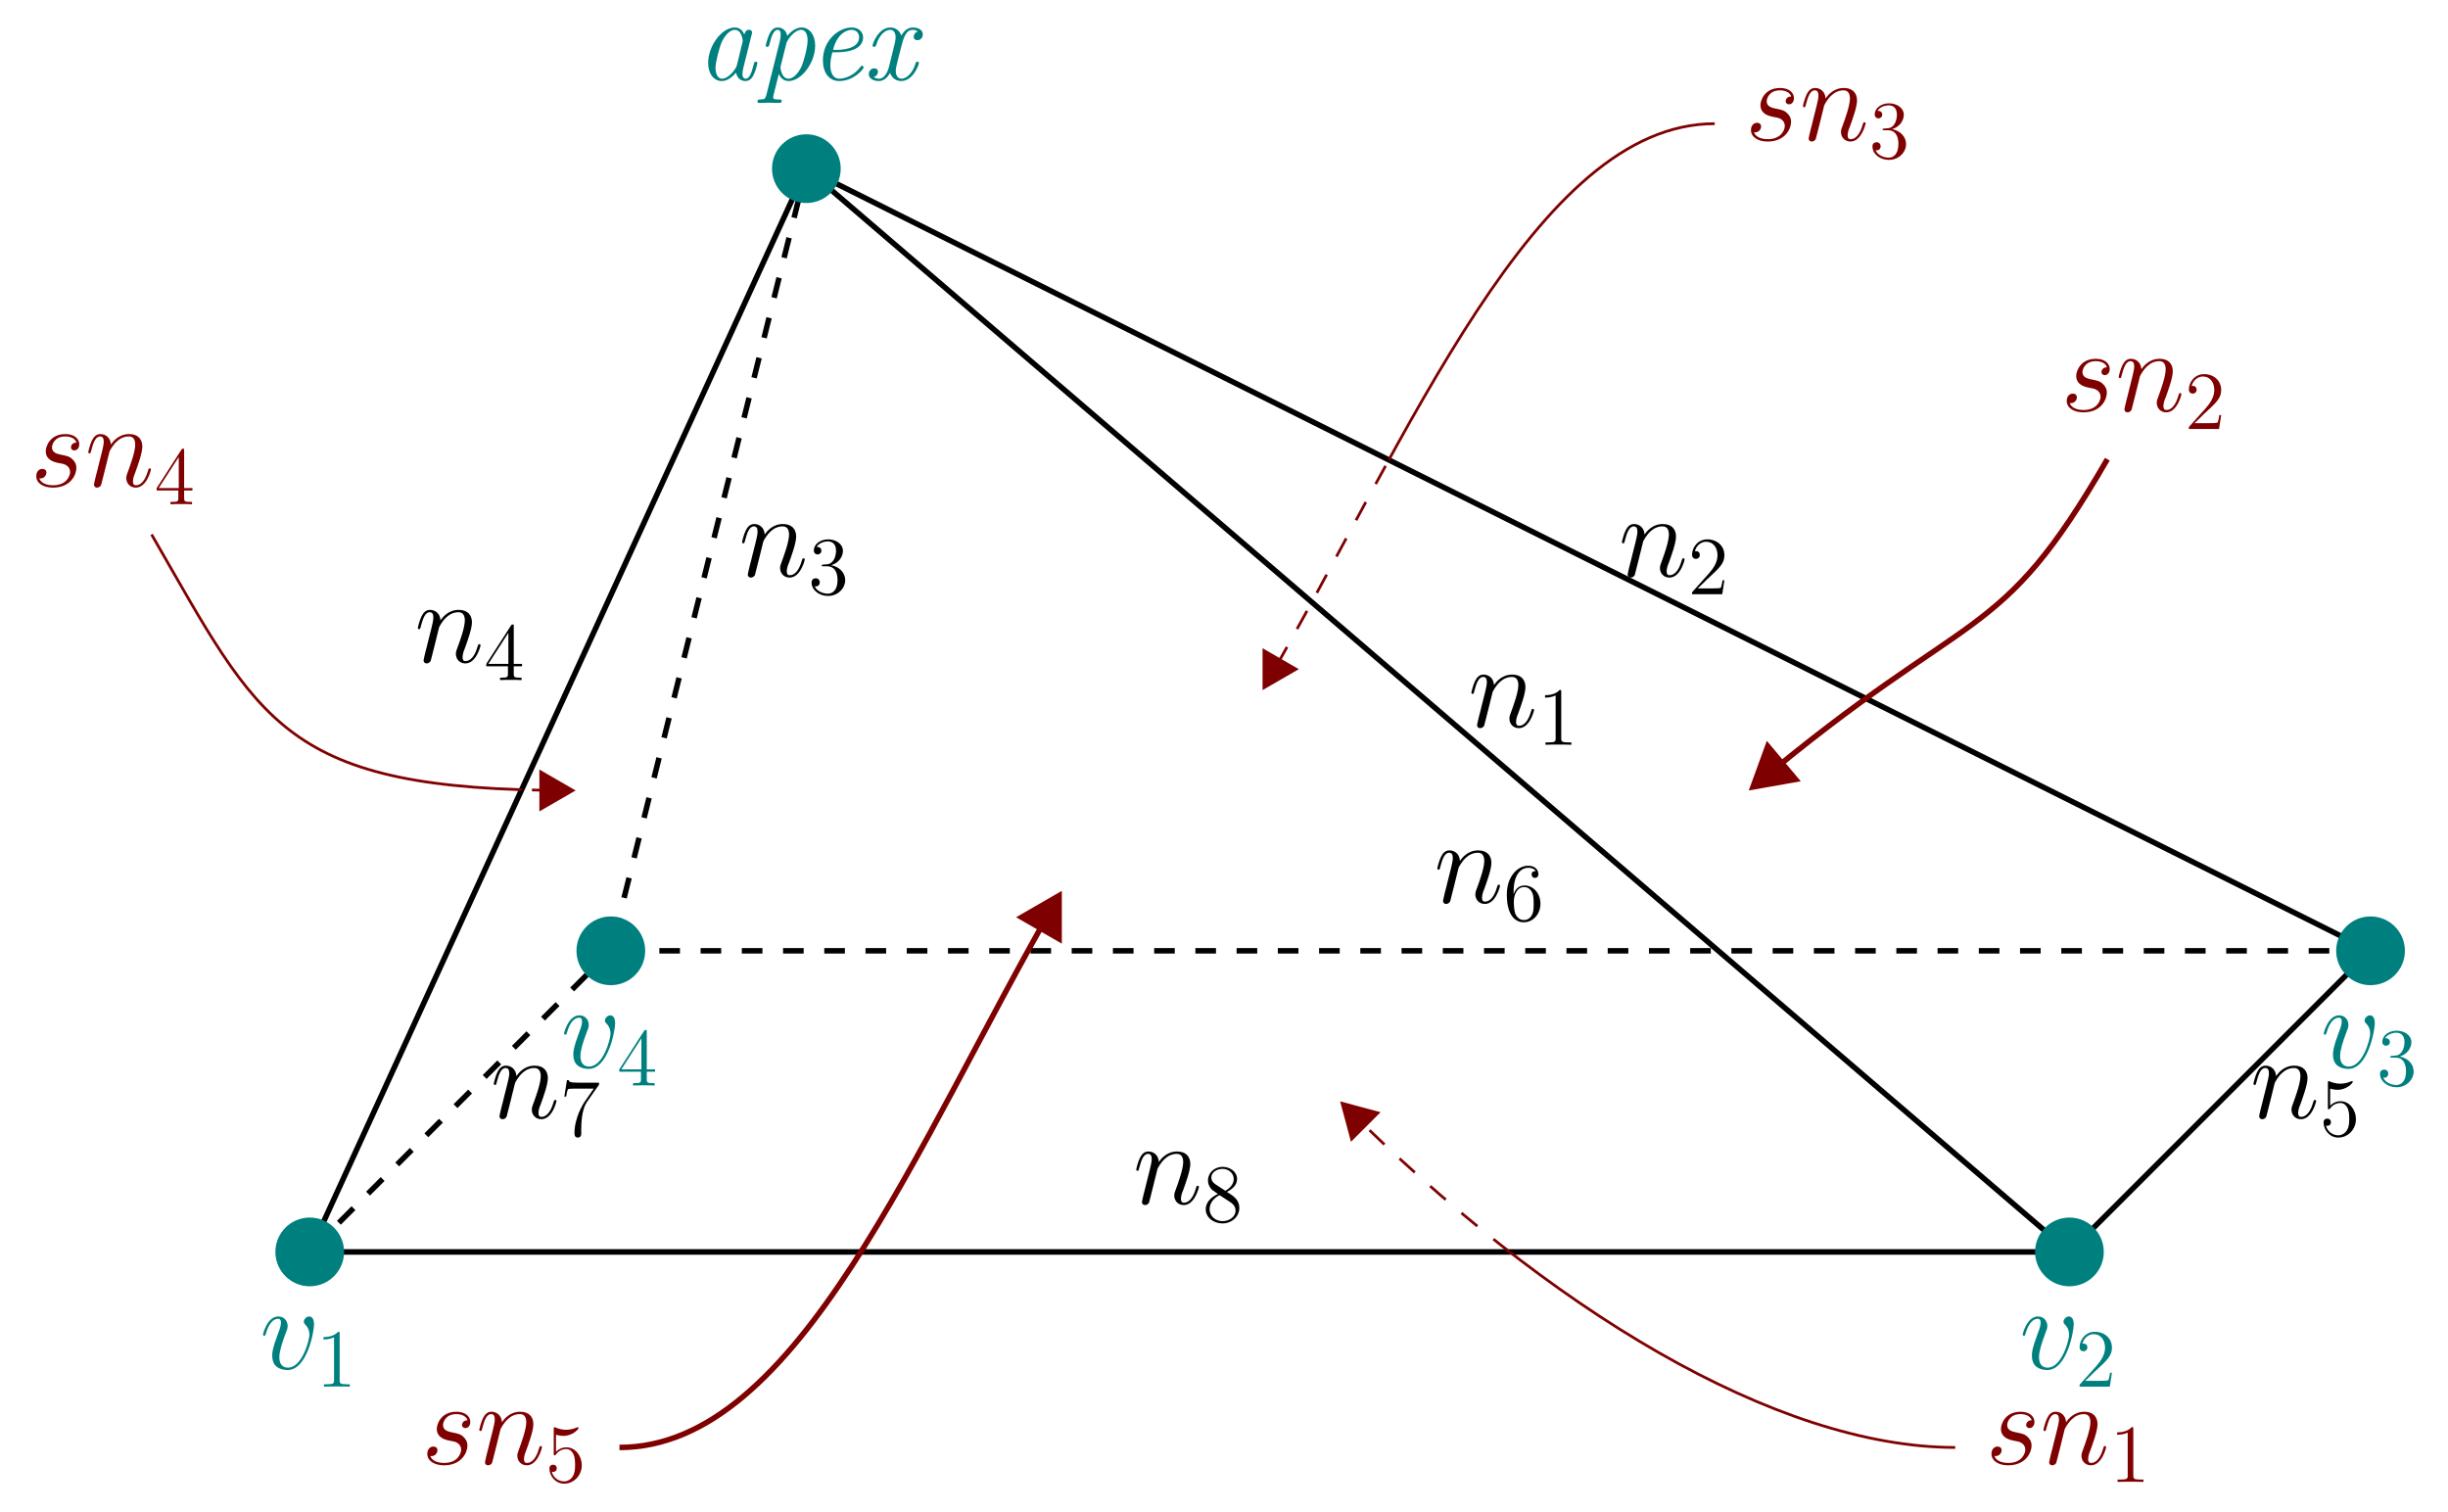 <?xml version="1.0" encoding="UTF-8"?>
<svg xmlns="http://www.w3.org/2000/svg" xmlns:xlink="http://www.w3.org/1999/xlink" width="354.912pt" height="219.218pt" viewBox="0 0 354.912 219.218" version="1.1">
<defs>
<g>
<symbol overflow="visible" id="glyph0-0">
<path style="stroke:none;" d=""/>
</symbol>
<symbol overflow="visible" id="glyph0-1">
<path style="stroke:none;" d="M 3.547 -5.047 C 3.578 -5.141 4.016 -6.016 4.656 -6.562 C 5.094 -6.969 5.688 -7.25 6.359 -7.25 C 7.047 -7.25 7.281 -6.734 7.281 -6.047 C 7.281 -5.062 6.578 -3.094 6.234 -2.172 C 6.078 -1.75 5.984 -1.531 5.984 -1.219 C 5.984 -0.453 6.531 0.172 7.359 0.172 C 8.953 0.172 9.562 -2.359 9.562 -2.469 C 9.562 -2.547 9.484 -2.625 9.391 -2.625 C 9.234 -2.625 9.219 -2.562 9.125 -2.266 C 8.734 -0.859 8.078 -0.172 7.406 -0.172 C 7.234 -0.172 6.953 -0.188 6.953 -0.734 C 6.953 -1.172 7.141 -1.688 7.25 -1.922 C 7.594 -2.875 8.312 -4.797 8.312 -5.781 C 8.312 -6.812 7.719 -7.594 6.406 -7.594 C 4.875 -7.594 4.062 -6.516 3.75 -6.078 C 3.703 -7.062 3 -7.594 2.234 -7.594 C 1.688 -7.594 1.312 -7.266 1.016 -6.688 C 0.703 -6.062 0.469 -5.031 0.469 -4.953 C 0.469 -4.891 0.531 -4.797 0.656 -4.797 C 0.797 -4.797 0.812 -4.828 0.906 -5.219 C 1.188 -6.266 1.5 -7.25 2.188 -7.25 C 2.578 -7.25 2.719 -6.969 2.719 -6.453 C 2.719 -6.078 2.547 -5.406 2.422 -4.875 L 1.953 -3.016 C 1.875 -2.688 1.688 -1.906 1.594 -1.594 C 1.484 -1.156 1.297 -0.344 1.297 -0.266 C 1.297 -0.016 1.484 0.172 1.734 0.172 C 1.953 0.172 2.188 0.062 2.328 -0.188 C 2.359 -0.281 2.516 -0.875 2.594 -1.219 L 2.984 -2.766 Z M 3.547 -5.047 "/>
</symbol>
<symbol overflow="visible" id="glyph0-2">
<path style="stroke:none;" d="M 7.875 -6.438 C 7.875 -7.531 7.312 -7.594 7.188 -7.594 C 6.766 -7.594 6.391 -7.188 6.391 -6.828 C 6.391 -6.625 6.516 -6.516 6.578 -6.438 C 6.75 -6.281 7.203 -5.812 7.203 -4.922 C 7.203 -4.203 6.172 -0.172 4.094 -0.172 C 3.047 -0.172 2.844 -1.047 2.844 -1.688 C 2.844 -2.547 3.234 -3.75 3.703 -5 C 3.984 -5.703 4.047 -5.875 4.047 -6.219 C 4.047 -6.938 3.531 -7.594 2.688 -7.594 C 1.109 -7.594 0.469 -5.094 0.469 -4.953 C 0.469 -4.891 0.531 -4.797 0.656 -4.797 C 0.812 -4.797 0.828 -4.875 0.891 -5.109 C 1.312 -6.594 1.984 -7.25 2.641 -7.25 C 2.797 -7.25 3.078 -7.25 3.078 -6.688 C 3.078 -6.234 2.891 -5.734 2.641 -5.078 C 1.812 -2.875 1.812 -2.344 1.812 -1.922 C 1.812 -1.547 1.859 -0.844 2.391 -0.359 C 3.016 0.172 3.875 0.172 4.031 0.172 C 6.891 0.172 7.875 -5.453 7.875 -6.438 Z M 7.875 -6.438 "/>
</symbol>
<symbol overflow="visible" id="glyph0-3">
<path style="stroke:none;" d="M 3.922 -3.438 C 4.219 -3.391 4.688 -3.281 4.781 -3.266 C 5.016 -3.203 5.781 -2.922 5.781 -2.094 C 5.781 -1.562 5.297 -0.172 3.312 -0.172 C 2.938 -0.172 1.656 -0.219 1.312 -1.172 C 2 -1.078 2.344 -1.625 2.344 -2 C 2.344 -2.359 2.094 -2.547 1.75 -2.547 C 1.375 -2.547 0.875 -2.25 0.875 -1.484 C 0.875 -0.469 1.906 0.172 3.281 0.172 C 5.906 0.172 6.688 -1.75 6.688 -2.656 C 6.688 -2.906 6.688 -3.391 6.125 -3.938 C 5.703 -4.359 5.281 -4.438 4.359 -4.625 C 3.891 -4.734 3.156 -4.891 3.156 -5.672 C 3.156 -6.016 3.469 -7.25 5.094 -7.25 C 5.812 -7.25 6.531 -6.969 6.703 -6.359 C 5.938 -6.359 5.906 -5.703 5.906 -5.688 C 5.906 -5.328 6.234 -5.219 6.391 -5.219 C 6.625 -5.219 7.109 -5.406 7.109 -6.125 C 7.109 -6.859 6.453 -7.594 5.109 -7.594 C 2.859 -7.594 2.25 -5.812 2.25 -5.109 C 2.25 -3.812 3.531 -3.531 3.922 -3.438 Z M 3.922 -3.438 "/>
</symbol>
<symbol overflow="visible" id="glyph1-0">
<path style="stroke:none;" d=""/>
</symbol>
<symbol overflow="visible" id="glyph1-1">
<path style="stroke:none;" d="M 3.562 -4.312 C 4.156 -4.641 5.031 -5.188 5.031 -6.188 C 5.031 -7.234 4.031 -7.953 2.922 -7.953 C 1.75 -7.953 0.812 -7.078 0.812 -5.984 C 0.812 -5.578 0.938 -5.172 1.266 -4.766 C 1.406 -4.609 1.406 -4.609 2.25 -4.016 C 1.094 -3.484 0.484 -2.672 0.484 -1.812 C 0.484 -0.531 1.703 0.25 2.922 0.25 C 4.25 0.25 5.359 -0.734 5.359 -1.984 C 5.359 -3.203 4.5 -3.734 3.562 -4.312 Z M 1.938 -5.391 C 1.781 -5.5 1.297 -5.812 1.297 -6.391 C 1.297 -7.172 2.109 -7.656 2.922 -7.656 C 3.781 -7.656 4.547 -7.047 4.547 -6.188 C 4.547 -5.453 4.016 -4.859 3.328 -4.484 Z M 2.5 -3.844 L 3.938 -2.906 C 4.25 -2.703 4.812 -2.328 4.812 -1.609 C 4.812 -0.688 3.891 -0.078 2.922 -0.078 C 1.906 -0.078 1.047 -0.812 1.047 -1.812 C 1.047 -2.734 1.719 -3.484 2.5 -3.844 Z M 2.5 -3.844 "/>
</symbol>
<symbol overflow="visible" id="glyph1-2">
<path style="stroke:none;" d="M 3.438 -7.656 C 3.438 -7.938 3.438 -7.953 3.203 -7.953 C 2.922 -7.625 2.312 -7.188 1.094 -7.188 L 1.094 -6.844 C 1.359 -6.844 1.953 -6.844 2.625 -7.141 L 2.625 -0.922 C 2.625 -0.484 2.578 -0.344 1.531 -0.344 L 1.156 -0.344 L 1.156 0 C 1.484 -0.031 2.641 -0.031 3.031 -0.031 C 3.438 -0.031 4.578 -0.031 4.906 0 L 4.906 -0.344 L 4.531 -0.344 C 3.484 -0.344 3.438 -0.484 3.438 -0.922 Z M 3.438 -7.656 "/>
</symbol>
<symbol overflow="visible" id="glyph1-3">
<path style="stroke:none;" d="M 4.312 -7.781 C 4.312 -8.016 4.312 -8.062 4.141 -8.062 C 4.047 -8.062 4.016 -8.062 3.922 -7.922 L 0.328 -2.344 L 0.328 -2 L 3.469 -2 L 3.469 -0.906 C 3.469 -0.469 3.438 -0.344 2.562 -0.344 L 2.328 -0.344 L 2.328 0 C 2.609 -0.031 3.547 -0.031 3.891 -0.031 C 4.219 -0.031 5.172 -0.031 5.453 0 L 5.453 -0.344 L 5.219 -0.344 C 4.344 -0.344 4.312 -0.469 4.312 -0.906 L 4.312 -2 L 5.516 -2 L 5.516 -2.344 L 4.312 -2.344 Z M 3.531 -6.844 L 3.531 -2.344 L 0.625 -2.344 Z M 3.531 -6.844 "/>
</symbol>
<symbol overflow="visible" id="glyph1-4">
<path style="stroke:none;" d="M 1.531 -6.844 C 2.047 -6.688 2.469 -6.672 2.594 -6.672 C 3.938 -6.672 4.812 -7.656 4.812 -7.828 C 4.812 -7.875 4.781 -7.938 4.703 -7.938 C 4.688 -7.938 4.656 -7.938 4.547 -7.891 C 3.891 -7.609 3.312 -7.562 3 -7.562 C 2.219 -7.562 1.656 -7.812 1.422 -7.906 C 1.344 -7.938 1.312 -7.938 1.297 -7.938 C 1.203 -7.938 1.203 -7.859 1.203 -7.672 L 1.203 -4.125 C 1.203 -3.906 1.203 -3.844 1.344 -3.844 C 1.406 -3.844 1.422 -3.844 1.547 -4 C 1.875 -4.484 2.438 -4.766 3.031 -4.766 C 3.672 -4.766 3.984 -4.188 4.078 -3.984 C 4.281 -3.516 4.297 -2.922 4.297 -2.469 C 4.297 -2.016 4.297 -1.344 3.953 -0.797 C 3.688 -0.375 3.234 -0.078 2.703 -0.078 C 1.906 -0.078 1.141 -0.609 0.922 -1.484 C 0.984 -1.453 1.047 -1.453 1.109 -1.453 C 1.312 -1.453 1.641 -1.562 1.641 -1.969 C 1.641 -2.312 1.406 -2.5 1.109 -2.5 C 0.891 -2.5 0.578 -2.391 0.578 -1.922 C 0.578 -0.906 1.406 0.25 2.719 0.25 C 4.078 0.25 5.266 -0.891 5.266 -2.406 C 5.266 -3.828 4.297 -5.016 3.047 -5.016 C 2.359 -5.016 1.844 -4.703 1.531 -4.375 Z M 1.531 -6.844 "/>
</symbol>
<symbol overflow="visible" id="glyph1-5">
<path style="stroke:none;" d="M 5.266 -2.016 L 5 -2.016 C 4.953 -1.812 4.859 -1.141 4.75 -0.953 C 4.656 -0.844 3.984 -0.844 3.625 -0.844 L 1.406 -0.844 C 1.734 -1.125 2.469 -1.891 2.766 -2.172 C 4.594 -3.844 5.266 -4.469 5.266 -5.656 C 5.266 -7.031 4.172 -7.953 2.781 -7.953 C 1.406 -7.953 0.578 -6.766 0.578 -5.734 C 0.578 -5.125 1.109 -5.125 1.141 -5.125 C 1.406 -5.125 1.703 -5.312 1.703 -5.688 C 1.703 -6.031 1.484 -6.25 1.141 -6.25 C 1.047 -6.25 1.016 -6.25 0.984 -6.234 C 1.203 -7.047 1.859 -7.609 2.625 -7.609 C 3.641 -7.609 4.266 -6.75 4.266 -5.656 C 4.266 -4.641 3.688 -3.75 3 -2.984 L 0.578 -0.281 L 0.578 0 L 4.953 0 Z M 5.266 -2.016 "/>
</symbol>
<symbol overflow="visible" id="glyph1-6">
<path style="stroke:none;" d="M 1.469 -4.156 C 1.469 -7.188 2.938 -7.656 3.578 -7.656 C 4.016 -7.656 4.453 -7.531 4.672 -7.172 C 4.531 -7.172 4.078 -7.172 4.078 -6.688 C 4.078 -6.422 4.25 -6.188 4.562 -6.188 C 4.859 -6.188 5.062 -6.375 5.062 -6.719 C 5.062 -7.344 4.609 -7.953 3.578 -7.953 C 2.062 -7.953 0.484 -6.406 0.484 -3.781 C 0.484 -0.484 1.922 0.25 2.938 0.25 C 4.25 0.25 5.359 -0.891 5.359 -2.438 C 5.359 -4.031 4.25 -5.094 3.047 -5.094 C 1.984 -5.094 1.594 -4.172 1.469 -3.844 Z M 2.938 -0.078 C 2.188 -0.078 1.828 -0.734 1.719 -0.984 C 1.609 -1.297 1.5 -1.891 1.5 -2.719 C 1.5 -3.672 1.922 -4.859 3 -4.859 C 3.656 -4.859 4 -4.406 4.188 -4 C 4.375 -3.562 4.375 -2.969 4.375 -2.453 C 4.375 -1.844 4.375 -1.297 4.141 -0.844 C 3.844 -0.281 3.422 -0.078 2.938 -0.078 Z M 2.938 -0.078 "/>
</symbol>
<symbol overflow="visible" id="glyph1-7">
<path style="stroke:none;" d="M 2.203 -4.297 C 2 -4.281 1.953 -4.266 1.953 -4.156 C 1.953 -4.047 2.016 -4.047 2.219 -4.047 L 2.766 -4.047 C 3.797 -4.047 4.25 -3.203 4.25 -2.062 C 4.25 -0.484 3.438 -0.078 2.844 -0.078 C 2.266 -0.078 1.297 -0.344 0.938 -1.141 C 1.328 -1.078 1.672 -1.297 1.672 -1.719 C 1.672 -2.062 1.422 -2.312 1.094 -2.312 C 0.797 -2.312 0.484 -2.141 0.484 -1.688 C 0.484 -0.625 1.547 0.25 2.875 0.25 C 4.297 0.25 5.359 -0.844 5.359 -2.047 C 5.359 -3.141 4.469 -4 3.328 -4.203 C 4.359 -4.5 5.031 -5.375 5.031 -6.312 C 5.031 -7.25 4.047 -7.953 2.891 -7.953 C 1.703 -7.953 0.812 -7.219 0.812 -6.344 C 0.812 -5.875 1.188 -5.766 1.359 -5.766 C 1.609 -5.766 1.906 -5.953 1.906 -6.312 C 1.906 -6.688 1.609 -6.859 1.344 -6.859 C 1.281 -6.859 1.25 -6.859 1.219 -6.844 C 1.672 -7.656 2.797 -7.656 2.859 -7.656 C 3.25 -7.656 4.031 -7.484 4.031 -6.312 C 4.031 -6.078 4 -5.422 3.641 -4.906 C 3.281 -4.375 2.875 -4.344 2.562 -4.328 Z M 2.203 -4.297 "/>
</symbol>
<symbol overflow="visible" id="glyph1-8">
<path style="stroke:none;" d="M 5.672 -7.422 L 5.672 -7.703 L 2.797 -7.703 C 1.344 -7.703 1.328 -7.859 1.281 -8.078 L 1.016 -8.078 L 0.641 -5.688 L 0.906 -5.688 C 0.938 -5.906 1.047 -6.641 1.203 -6.781 C 1.297 -6.844 2.203 -6.844 2.359 -6.844 L 4.906 -6.844 L 3.641 -5.031 C 3.312 -4.562 2.109 -2.609 2.109 -0.359 C 2.109 -0.234 2.109 0.25 2.594 0.25 C 3.094 0.25 3.094 -0.219 3.094 -0.375 L 3.094 -0.969 C 3.094 -2.75 3.375 -4.141 3.938 -4.938 Z M 5.672 -7.422 "/>
</symbol>
<symbol overflow="visible" id="glyph2-0">
<path style="stroke:none;" d=""/>
</symbol>
<symbol overflow="visible" id="glyph2-1">
<path style="stroke:none;" d="M 8.828 -2.469 C 8.828 -2.625 8.672 -2.625 8.609 -2.625 C 8.406 -2.625 8.391 -2.594 8.281 -2.203 C 7.938 -0.781 7.609 -0.172 7.125 -0.172 C 6.75 -0.172 6.656 -0.531 6.656 -0.859 C 6.656 -1.125 6.734 -1.516 6.797 -1.781 L 8 -6.578 C 8.062 -6.766 8.062 -6.859 8.062 -6.859 C 8.062 -7.047 7.922 -7.266 7.609 -7.266 C 7.062 -7.266 6.938 -6.594 6.938 -6.594 L 6.922 -6.578 C 6.594 -7.391 6.016 -7.594 5.547 -7.594 C 3.672 -7.594 1.688 -4.953 1.688 -2.438 C 1.688 -0.906 2.5 0.172 3.672 0.172 C 4.375 0.172 5.078 -0.281 5.734 -1.047 C 5.922 0 6.703 0.172 7.094 0.172 C 7.766 0.172 8.109 -0.328 8.328 -0.828 C 8.625 -1.422 8.828 -2.406 8.828 -2.469 Z M 5.844 -2.078 C 5.734 -1.641 4.703 -0.172 3.703 -0.172 C 2.797 -0.172 2.75 -1.516 2.75 -1.719 C 2.75 -2.578 3.312 -4.609 3.578 -5.297 C 4.031 -6.375 4.797 -7.25 5.547 -7.25 C 6.578 -7.25 6.703 -5.719 6.703 -5.594 L 6.641 -5.359 Z M 5.844 -2.078 "/>
</symbol>
<symbol overflow="visible" id="glyph2-2">
<path style="stroke:none;" d="M 8.594 -4.969 C 8.594 -6.469 7.797 -7.594 6.609 -7.594 C 5.531 -7.594 4.625 -6.484 4.547 -6.375 C 4.391 -7.219 3.766 -7.594 3.188 -7.594 C 2.797 -7.594 2.344 -7.422 1.984 -6.688 C 1.656 -6.047 1.422 -4.969 1.422 -4.969 C 1.422 -4.844 1.516 -4.797 1.672 -4.797 C 1.859 -4.797 1.875 -4.828 1.984 -5.219 C 2.234 -6.234 2.562 -7.25 3.156 -7.25 C 3.594 -7.25 3.594 -6.75 3.594 -6.547 C 3.594 -6.219 3.531 -5.859 3.469 -5.594 L 1.516 2.203 C 1.375 2.734 1.25 2.844 0.609 2.844 C 0.406 2.844 0.234 2.844 0.234 3.172 C 0.234 3.312 0.359 3.344 0.453 3.344 C 0.891 3.344 1.391 3.312 1.859 3.312 C 2.375 3.312 2.922 3.344 3.422 3.344 C 3.531 3.344 3.734 3.344 3.734 3.031 C 3.734 2.844 3.641 2.844 3.328 2.844 C 2.938 2.844 2.5 2.844 2.5 2.578 C 2.5 2.422 2.516 2.312 3.328 -0.859 C 3.5 -0.438 3.922 0.172 4.734 0.172 C 6.609 0.172 8.594 -2.484 8.594 -4.969 Z M 6.578 -1.859 C 5.969 -0.656 5.266 -0.172 4.734 -0.172 C 3.672 -0.172 3.562 -1.812 3.562 -1.812 C 3.562 -1.859 3.578 -1.906 3.609 -2.047 L 4.422 -5.297 C 4.562 -5.844 5.609 -7.25 6.562 -7.25 C 7.188 -7.25 7.5 -6.609 7.5 -5.703 C 7.5 -4.734 6.922 -2.578 6.578 -1.859 Z M 6.578 -1.859 "/>
</symbol>
<symbol overflow="visible" id="glyph2-3">
<path style="stroke:none;" d="M 7.875 -1.812 C 7.875 -1.922 7.734 -2.062 7.625 -2.062 C 7.578 -2.062 7.562 -2.047 7.422 -1.891 C 6.516 -0.656 5.219 -0.172 4.344 -0.172 C 3.203 -0.172 3.047 -1.531 3.047 -2.078 C 3.047 -2.844 3.172 -3.328 3.344 -4 L 3.953 -4 C 4.562 -4 7.797 -4 7.797 -6.172 C 7.797 -6.938 7.156 -7.594 6.141 -7.594 C 4.359 -7.594 1.969 -5.844 1.969 -2.812 C 1.969 -1.062 2.859 0.172 4.328 0.172 C 6.453 0.172 7.875 -1.562 7.875 -1.812 Z M 7.219 -6.188 C 7.219 -4.344 4.359 -4.344 3.812 -4.344 L 3.438 -4.344 C 4.125 -7.078 5.812 -7.25 6.125 -7.25 C 6.812 -7.25 7.219 -6.766 7.219 -6.188 Z M 7.219 -6.188 "/>
</symbol>
<symbol overflow="visible" id="glyph2-4">
<path style="stroke:none;" d="M 8.141 -2.469 C 8.141 -2.625 7.984 -2.625 7.922 -2.625 C 7.719 -2.625 7.719 -2.578 7.625 -2.297 C 7.266 -1.125 6.453 -0.172 5.609 -0.172 C 4.891 -0.172 4.781 -0.969 4.781 -1.281 C 4.781 -1.641 4.922 -2.188 5.125 -3.031 L 5.531 -4.594 C 5.859 -5.922 6.203 -7.25 7.234 -7.25 C 7.312 -7.25 7.672 -7.25 7.984 -7.016 C 7.609 -6.906 7.391 -6.594 7.391 -6.25 C 7.391 -5.891 7.656 -5.75 7.922 -5.75 C 8.234 -5.75 8.703 -5.969 8.703 -6.594 C 8.703 -7.406 7.75 -7.594 7.25 -7.594 C 6.391 -7.594 5.859 -6.891 5.594 -6.422 C 5.406 -6.984 4.875 -7.594 4.016 -7.594 C 2.297 -7.594 1.422 -5.297 1.422 -4.953 C 1.422 -4.797 1.578 -4.797 1.672 -4.797 C 1.859 -4.797 1.875 -4.844 1.969 -5.109 C 2.359 -6.422 3.188 -7.25 3.984 -7.25 C 4.375 -7.25 4.766 -6.969 4.766 -6.141 C 4.766 -5.75 4.594 -5.062 4.453 -4.531 L 3.75 -1.688 C 3.562 -1.109 3.141 -0.172 2.359 -0.172 C 2.266 -0.172 1.891 -0.172 1.578 -0.406 C 2.078 -0.547 2.203 -0.969 2.203 -1.172 C 2.203 -1.5 1.969 -1.672 1.672 -1.672 C 1.219 -1.672 0.875 -1.297 0.875 -0.828 C 0.875 -0.141 1.641 0.172 2.328 0.172 C 3.031 0.172 3.578 -0.297 3.953 -1.016 C 4.094 -0.609 4.547 0.172 5.578 0.172 C 7.266 0.172 8.141 -2.125 8.141 -2.469 Z M 8.141 -2.469 "/>
</symbol>
</g>
<clipPath id="clip1">
  <path d="M 105 13 L 354.91 13 L 354.91 193 L 105 193 Z M 105 13 "/>
</clipPath>
<clipPath id="clip2">
  <path d="M 77 13 L 354.91 13 L 354.91 150 L 77 150 Z M 77 13 "/>
</clipPath>
<clipPath id="clip3">
  <path d="M 189 154 L 290 154 L 290 182 L 189 182 Z M 189 154 "/>
</clipPath>
<clipPath id="clip4">
  <path d="M 44.906 181.492 L 300.027 181.492 L 343.68 137.836 L 44.906 181.492 "/>
</clipPath>
<clipPath id="clip5">
  <path d="M 194 159 L 200 159 L 200 166 L 194 166 Z M 194 159 "/>
</clipPath>
<clipPath id="clip6">
  <path d="M 44.906 181.492 L 300.027 181.492 L 343.68 137.836 L 44.906 181.492 "/>
</clipPath>
<clipPath id="clip7">
  <path d="M 188 154 L 206 154 L 206 171 L 188 171 Z M 188 154 "/>
</clipPath>
<clipPath id="clip8">
  <path d="M 44.906 181.492 L 300.027 181.492 L 343.68 137.836 L 44.906 181.492 "/>
</clipPath>
<clipPath id="clip9">
  <path d="M 189 181 L 290 181 L 290 216 L 189 216 Z M 189 181 "/>
</clipPath>
<clipPath id="clip10">
  <path d="M 44.906 181.492 L 300.027 181.492 L 316.586 219.219 L 44.906 181.492 "/>
</clipPath>
<clipPath id="clip11">
  <path d="M 177 24 L 255 24 L 255 106 L 177 106 Z M 177 24 "/>
</clipPath>
<clipPath id="clip12">
  <path d="M 343.68 137.836 L 116.906 24.449 L 88.559 137.836 L 343.68 137.836 "/>
</clipPath>
<clipPath id="clip13">
  <path d="M 183 94 L 188 94 L 188 100 L 183 100 Z M 183 94 "/>
</clipPath>
<clipPath id="clip14">
  <path d="M 343.68 137.836 L 116.906 24.449 L 88.559 137.836 L 343.68 137.836 "/>
</clipPath>
<clipPath id="clip15">
  <path d="M 177 88 L 194 88 L 194 106 L 177 106 Z M 177 88 "/>
</clipPath>
<clipPath id="clip16">
  <path d="M 343.68 137.836 L 116.906 24.449 L 88.559 137.836 L 343.68 137.836 "/>
</clipPath>
<clipPath id="clip17">
  <path d="M 177 12 L 255 12 L 255 106 L 177 106 Z M 177 12 "/>
</clipPath>
<clipPath id="clip18">
  <path d="M 343.68 137.836 L 116.906 24.449 L 281.719 8.551 L 343.68 137.836 "/>
</clipPath>
<clipPath id="clip19">
  <path d="M 183 94 L 188 94 L 188 100 L 183 100 Z M 183 94 "/>
</clipPath>
<clipPath id="clip20">
  <path d="M 343.68 137.836 L 116.906 24.449 L 281.719 8.551 L 343.68 137.836 "/>
</clipPath>
<clipPath id="clip21">
  <path d="M 177 88 L 194 88 L 194 106 L 177 106 Z M 177 88 "/>
</clipPath>
<clipPath id="clip22">
  <path d="M 343.68 137.836 L 116.906 24.449 L 281.719 8.551 L 343.68 137.836 "/>
</clipPath>
<clipPath id="clip23">
  <path d="M 44 71 L 89 71 L 89 121 L 44 121 Z M 44 71 "/>
</clipPath>
<clipPath id="clip24">
  <path d="M 116.906 24.449 L 44.906 181.492 L 88.559 137.836 L 116.906 24.449 "/>
</clipPath>
<clipPath id="clip25">
  <path d="M 78 111 L 84 111 L 84 118 L 78 118 Z M 78 111 "/>
</clipPath>
<clipPath id="clip26">
  <path d="M 116.906 24.449 L 44.906 181.492 L 88.559 137.836 L 116.906 24.449 "/>
</clipPath>
<clipPath id="clip27">
  <path d="M 72 106 L 89 106 L 89 123 L 72 123 Z M 72 106 "/>
</clipPath>
<clipPath id="clip28">
  <path d="M 116.906 24.449 L 44.906 181.492 L 88.559 137.836 L 116.906 24.449 "/>
</clipPath>
<clipPath id="clip29">
  <path d="M 16 71 L 89 71 L 89 121 L 16 121 Z M 16 71 "/>
</clipPath>
<clipPath id="clip30">
  <path d="M 116.906 24.449 L 44.906 181.492 L 0 58.723 L 116.906 24.449 "/>
</clipPath>
<clipPath id="clip31">
  <path d="M 78 111 L 84 111 L 84 118 L 78 118 Z M 78 111 "/>
</clipPath>
<clipPath id="clip32">
  <path d="M 116.906 24.449 L 44.906 181.492 L 0 58.723 L 116.906 24.449 "/>
</clipPath>
<clipPath id="clip33">
  <path d="M 72 106 L 89 106 L 89 123 L 72 123 Z M 72 106 "/>
</clipPath>
<clipPath id="clip34">
  <path d="M 116.906 24.449 L 44.906 181.492 L 0 58.723 L 116.906 24.449 "/>
</clipPath>
<clipPath id="clip35">
  <path d="M 78 118 L 165 118 L 165 219.219 L 78 219.219 Z M 78 118 "/>
</clipPath>
</defs>
<g id="surface1">
<path style="fill:none;stroke-width:0.797;stroke-linecap:butt;stroke-linejoin:miter;stroke:rgb(0%,0%,0%);stroke-opacity:1;stroke-miterlimit:10;" d="M 0 -0.001 L 255.121 -0.001 L 72 157.042 L 0 -0.001 " transform="matrix(1,0,0,-1,44.906,181.491)"/>
<g style="fill:rgb(0%,0%,0%);fill-opacity:1;">
  <use xlink:href="#glyph0-1" x="164.259" y="174.526"/>
</g>
<g style="fill:rgb(0%,0%,0%);fill-opacity:1;">
  <use xlink:href="#glyph1-1" x="174.321" y="177.108"/>
</g>
<g style="fill:rgb(0%,0%,0%);fill-opacity:1;">
  <use xlink:href="#glyph0-1" x="212.848" y="105.387"/>
</g>
<g style="fill:rgb(0%,0%,0%);fill-opacity:1;">
  <use xlink:href="#glyph1-2" x="222.91" y="107.969"/>
</g>
<g style="fill:rgb(0%,0%,0%);fill-opacity:1;">
  <use xlink:href="#glyph0-1" x="60.11" y="96.006"/>
</g>
<g style="fill:rgb(0%,0%,0%);fill-opacity:1;">
  <use xlink:href="#glyph1-3" x="70.172" y="98.589"/>
</g>
<g clip-path="url(#clip1)" clip-rule="nonzero">
<path style="fill:none;stroke-width:0.797;stroke-linecap:butt;stroke-linejoin:miter;stroke:rgb(0%,0%,0%);stroke-opacity:1;stroke-miterlimit:10;" d="M 255.121 -0.001 L 298.774 43.655 L 72 157.042 " transform="matrix(1,0,0,-1,44.906,181.491)"/>
</g>
<g style="fill:rgb(0%,0%,0%);fill-opacity:1;">
  <use xlink:href="#glyph0-1" x="326.234" y="162.08"/>
</g>
<g style="fill:rgb(0%,0%,0%);fill-opacity:1;">
  <use xlink:href="#glyph1-4" x="336.296" y="164.662"/>
</g>
<g style="fill:rgb(0%,0%,0%);fill-opacity:1;">
  <use xlink:href="#glyph0-1" x="234.675" y="83.56"/>
</g>
<g style="fill:rgb(0%,0%,0%);fill-opacity:1;">
  <use xlink:href="#glyph1-5" x="244.737" y="86.143"/>
</g>
<g clip-path="url(#clip2)" clip-rule="nonzero">
<path style="fill:none;stroke-width:0.797;stroke-linecap:butt;stroke-linejoin:miter;stroke:rgb(0%,0%,0%);stroke-opacity:1;stroke-dasharray:2.989,2.989;stroke-miterlimit:10;" d="M 298.774 43.655 L 43.653 43.655 L 72 157.042 " transform="matrix(1,0,0,-1,44.906,181.491)"/>
</g>
<g style="fill:rgb(0%,0%,0%);fill-opacity:1;">
  <use xlink:href="#glyph0-1" x="207.912" y="130.873"/>
</g>
<g style="fill:rgb(0%,0%,0%);fill-opacity:1;">
  <use xlink:href="#glyph1-6" x="217.974" y="133.455"/>
</g>
<g style="fill:rgb(0%,0%,0%);fill-opacity:1;">
  <use xlink:href="#glyph0-1" x="107.116" y="83.56"/>
</g>
<g style="fill:rgb(0%,0%,0%);fill-opacity:1;">
  <use xlink:href="#glyph1-7" x="117.178" y="86.143"/>
</g>
<path style="fill:none;stroke-width:0.797;stroke-linecap:butt;stroke-linejoin:miter;stroke:rgb(0%,0%,0%);stroke-opacity:1;stroke-dasharray:2.989,2.989;stroke-miterlimit:10;" d="M 0 -0.001 L 43.653 43.655 " transform="matrix(1,0,0,-1,44.906,181.491)"/>
<g style="fill:rgb(0%,0%,0%);fill-opacity:1;">
  <use xlink:href="#glyph0-1" x="71.116" y="162.08"/>
</g>
<g style="fill:rgb(0%,0%,0%);fill-opacity:1;">
  <use xlink:href="#glyph1-8" x="81.178" y="164.662"/>
</g>
<path style=" stroke:none;fill-rule:nonzero;fill:rgb(0%,49.805%,49.805%);fill-opacity:1;" d="M 121.887 24.449 C 121.887 21.699 119.656 19.469 116.906 19.469 C 114.156 19.469 111.926 21.699 111.926 24.449 C 111.926 27.203 114.156 29.434 116.906 29.434 C 119.656 29.434 121.887 27.203 121.887 24.449 Z M 121.887 24.449 "/>
<g style="fill:rgb(0%,49.805%,49.805%);fill-opacity:1;">
  <use xlink:href="#glyph2-1" x="100.981" y="11.577"/>
  <use xlink:href="#glyph2-2" x="109.589" y="11.577"/>
</g>
<g style="fill:rgb(0%,49.805%,49.805%);fill-opacity:1;">
  <use xlink:href="#glyph2-3" x="117.336" y="11.577"/>
  <use xlink:href="#glyph2-4" x="125.083" y="11.577"/>
</g>
<path style=" stroke:none;fill-rule:nonzero;fill:rgb(0%,49.805%,49.805%);fill-opacity:1;" d="M 305.008 181.492 C 305.008 178.738 302.777 176.508 300.027 176.508 C 297.277 176.508 295.047 178.738 295.047 181.492 C 295.047 184.242 297.277 186.473 300.027 186.473 C 302.777 186.473 305.008 184.242 305.008 181.492 Z M 305.008 181.492 "/>
<g style="fill:rgb(0%,49.805%,49.805%);fill-opacity:1;">
  <use xlink:href="#glyph0-2" x="292.774" y="198.439"/>
</g>
<g style="fill:rgb(0%,49.805%,49.805%);fill-opacity:1;">
  <use xlink:href="#glyph1-5" x="300.923" y="201.021"/>
</g>
<path style=" stroke:none;fill-rule:nonzero;fill:rgb(0%,49.805%,49.805%);fill-opacity:1;" d="M 348.664 137.836 C 348.664 135.086 346.434 132.855 343.68 132.855 C 340.93 132.855 338.699 135.086 338.699 137.836 C 338.699 140.59 340.93 142.82 343.68 142.82 C 346.434 142.82 348.664 140.59 348.664 137.836 Z M 348.664 137.836 "/>
<g style="fill:rgb(0%,49.805%,49.805%);fill-opacity:1;">
  <use xlink:href="#glyph0-2" x="336.427" y="154.786"/>
</g>
<g style="fill:rgb(0%,49.805%,49.805%);fill-opacity:1;">
  <use xlink:href="#glyph1-7" x="344.576" y="157.369"/>
</g>
<path style=" stroke:none;fill-rule:nonzero;fill:rgb(0%,49.805%,49.805%);fill-opacity:1;" d="M 93.539 137.836 C 93.539 135.086 91.312 132.855 88.559 132.855 C 85.809 132.855 83.578 135.086 83.578 137.836 C 83.578 140.59 85.809 142.82 88.559 142.82 C 91.312 142.82 93.539 140.59 93.539 137.836 Z M 93.539 137.836 "/>
<g style="fill:rgb(0%,49.805%,49.805%);fill-opacity:1;">
  <use xlink:href="#glyph0-2" x="81.309" y="154.786"/>
</g>
<g style="fill:rgb(0%,49.805%,49.805%);fill-opacity:1;">
  <use xlink:href="#glyph1-3" x="89.458" y="157.369"/>
</g>
<path style=" stroke:none;fill-rule:nonzero;fill:rgb(0%,49.805%,49.805%);fill-opacity:1;" d="M 49.887 181.492 C 49.887 178.738 47.656 176.508 44.906 176.508 C 42.156 176.508 39.926 178.738 39.926 181.492 C 39.926 184.242 42.156 186.473 44.906 186.473 C 47.656 186.473 49.887 184.242 49.887 181.492 Z M 49.887 181.492 "/>
<g style="fill:rgb(0%,49.805%,49.805%);fill-opacity:1;">
  <use xlink:href="#glyph0-2" x="37.656" y="198.439"/>
</g>
<g style="fill:rgb(0%,49.805%,49.805%);fill-opacity:1;">
  <use xlink:href="#glyph1-2" x="45.805" y="201.021"/>
</g>
<g style="fill:rgb(49.805%,0%,0%);fill-opacity:1;">
  <use xlink:href="#glyph0-3" x="287.848" y="212.253"/>
  <use xlink:href="#glyph0-1" x="295.788" y="212.253"/>
</g>
<g style="fill:rgb(49.805%,0%,0%);fill-opacity:1;">
  <use xlink:href="#glyph1-2" x="305.85" y="214.835"/>
</g>
<g style="fill:rgb(49.805%,0%,0%);fill-opacity:1;">
  <use xlink:href="#glyph0-3" x="298.761" y="59.607"/>
  <use xlink:href="#glyph0-1" x="306.701" y="59.607"/>
</g>
<g style="fill:rgb(49.805%,0%,0%);fill-opacity:1;">
  <use xlink:href="#glyph1-5" x="316.763" y="62.189"/>
</g>
<g style="fill:rgb(49.805%,0%,0%);fill-opacity:1;">
  <use xlink:href="#glyph0-3" x="252.981" y="20.347"/>
  <use xlink:href="#glyph0-1" x="260.921" y="20.347"/>
</g>
<g style="fill:rgb(49.805%,0%,0%);fill-opacity:1;">
  <use xlink:href="#glyph1-7" x="270.983" y="22.93"/>
</g>
<g style="fill:rgb(49.805%,0%,0%);fill-opacity:1;">
  <use xlink:href="#glyph0-3" x="4.383" y="70.52"/>
  <use xlink:href="#glyph0-1" x="12.323" y="70.52"/>
</g>
<g style="fill:rgb(49.805%,0%,0%);fill-opacity:1;">
  <use xlink:href="#glyph1-3" x="22.385" y="73.103"/>
</g>
<g style="fill:rgb(49.805%,0%,0%);fill-opacity:1;">
  <use xlink:href="#glyph0-3" x="61.076" y="212.253"/>
  <use xlink:href="#glyph0-1" x="69.016" y="212.253"/>
</g>
<g style="fill:rgb(49.805%,0%,0%);fill-opacity:1;">
  <use xlink:href="#glyph1-4" x="79.078" y="214.835"/>
</g>
<g clip-path="url(#clip3)" clip-rule="nonzero">
<g clip-path="url(#clip4)" clip-rule="nonzero">
<path style="fill:none;stroke-width:0.399;stroke-linecap:butt;stroke-linejoin:miter;stroke:rgb(49.805%,0%,0%);stroke-opacity:1;stroke-dasharray:2.989,2.989;stroke-miterlimit:10;" d="M 238.563 -28.345 C 212.602 -28.345 179.453 -8.239 149.879 21.335 " transform="matrix(1,0,0,-1,44.906,181.491)"/>
</g>
</g>
<g clip-path="url(#clip5)" clip-rule="nonzero">
<g clip-path="url(#clip6)" clip-rule="nonzero">
<path style=" stroke:none;fill-rule:nonzero;fill:rgb(49.805%,0%,0%);fill-opacity:1;" d="M 195.969 165.141 L 194.574 159.945 L 199.773 161.34 Z M 195.969 165.141 "/>
</g>
</g>
<g clip-path="url(#clip7)" clip-rule="nonzero">
<g clip-path="url(#clip8)" clip-rule="nonzero">
<path style="fill:none;stroke-width:0.399;stroke-linecap:butt;stroke-linejoin:miter;stroke:rgb(49.805%,0%,0%);stroke-opacity:1;stroke-miterlimit:10;" d="M -4.36 2.688 L 0.3 0 L -4.362 -2.69 Z M -4.36 2.688 " transform="matrix(-0.707,-0.707,-0.707,0.707,194.786,160.157)"/>
</g>
</g>
<g clip-path="url(#clip9)" clip-rule="nonzero">
<g clip-path="url(#clip10)" clip-rule="nonzero">
<path style="fill:none;stroke-width:0.399;stroke-linecap:butt;stroke-linejoin:miter;stroke:rgb(49.805%,0%,0%);stroke-opacity:1;stroke-miterlimit:10;" d="M 238.563 -28.345 C 212.602 -28.345 179.453 -8.239 149.879 21.335 " transform="matrix(1,0,0,-1,44.906,181.491)"/>
</g>
</g>
<path style="fill:none;stroke-width:0.797;stroke-linecap:butt;stroke-linejoin:miter;stroke:rgb(49.805%,0%,0%);stroke-opacity:1;stroke-miterlimit:10;" d="M 260.617 114.921 C 244.774 87.475 241.199 94.229 209.508 67.632 " transform="matrix(1,0,0,-1,44.906,181.491)"/>
<path style="fill-rule:nonzero;fill:rgb(49.805%,0%,0%);fill-opacity:1;stroke-width:0.797;stroke-linecap:butt;stroke-linejoin:miter;stroke:rgb(49.805%,0%,0%);stroke-opacity:1;stroke-miterlimit:10;" d="M -5.088 3.14 L 0.35 -0 L -5.088 -3.138 Z M -5.088 3.14 " transform="matrix(-0.766,0.643,0.643,0.766,254.413,113.858)"/>
<g clip-path="url(#clip11)" clip-rule="nonzero">
<g clip-path="url(#clip12)" clip-rule="nonzero">
<path style="fill:none;stroke-width:0.399;stroke-linecap:butt;stroke-linejoin:miter;stroke:rgb(49.805%,0%,0%);stroke-opacity:1;stroke-dasharray:2.989,2.989;stroke-miterlimit:10;" d="M 203.696 163.561 C 177.735 163.561 159.403 118.272 138.489 82.053 " transform="matrix(1,0,0,-1,44.906,181.491)"/>
</g>
</g>
<g clip-path="url(#clip13)" clip-rule="nonzero">
<g clip-path="url(#clip14)" clip-rule="nonzero">
<path style=" stroke:none;fill-rule:nonzero;fill:rgb(49.805%,0%,0%);fill-opacity:1;" d="M 187.906 97.008 L 183.246 99.699 L 183.246 94.316 Z M 187.906 97.008 "/>
</g>
</g>
<g clip-path="url(#clip15)" clip-rule="nonzero">
<g clip-path="url(#clip16)" clip-rule="nonzero">
<path style="fill:none;stroke-width:0.399;stroke-linecap:butt;stroke-linejoin:miter;stroke:rgb(49.805%,0%,0%);stroke-opacity:1;stroke-miterlimit:10;" d="M -4.361 2.691 L 0.3 0.001 L -4.362 -2.691 Z M -4.361 2.691 " transform="matrix(-0.5,0.866,0.866,0.5,183.395,99.439)"/>
</g>
</g>
<g clip-path="url(#clip17)" clip-rule="nonzero">
<g clip-path="url(#clip18)" clip-rule="nonzero">
<path style="fill:none;stroke-width:0.399;stroke-linecap:butt;stroke-linejoin:miter;stroke:rgb(49.805%,0%,0%);stroke-opacity:1;stroke-miterlimit:10;" d="M 203.696 163.561 C 177.735 163.561 159.403 118.272 138.489 82.053 " transform="matrix(1,0,0,-1,44.906,181.491)"/>
</g>
</g>
<g clip-path="url(#clip19)" clip-rule="nonzero">
<g clip-path="url(#clip20)" clip-rule="nonzero">
<path style=" stroke:none;fill-rule:nonzero;fill:rgb(49.805%,0%,0%);fill-opacity:1;" d="M 187.906 97.008 L 183.246 99.699 L 183.246 94.316 Z M 187.906 97.008 "/>
</g>
</g>
<g clip-path="url(#clip21)" clip-rule="nonzero">
<g clip-path="url(#clip22)" clip-rule="nonzero">
<path style="fill:none;stroke-width:0.399;stroke-linecap:butt;stroke-linejoin:miter;stroke:rgb(49.805%,0%,0%);stroke-opacity:1;stroke-miterlimit:10;" d="M -4.361 2.691 L 0.3 0.001 L -4.362 -2.691 Z M -4.361 2.691 " transform="matrix(-0.5,0.866,0.866,0.5,183.395,99.439)"/>
</g>
</g>
<g clip-path="url(#clip23)" clip-rule="nonzero">
<g clip-path="url(#clip24)" clip-rule="nonzero">
<path style="fill:none;stroke-width:0.399;stroke-linecap:butt;stroke-linejoin:miter;stroke:rgb(49.805%,0%,0%);stroke-opacity:1;stroke-dasharray:2.989,2.989;stroke-miterlimit:10;" d="M -22.929 104.007 C -7.086 76.565 -3.969 66.897 37.852 66.897 " transform="matrix(1,0,0,-1,44.906,181.491)"/>
</g>
</g>
<g clip-path="url(#clip25)" clip-rule="nonzero">
<g clip-path="url(#clip26)" clip-rule="nonzero">
<path style=" stroke:none;fill-rule:nonzero;fill:rgb(49.805%,0%,0%);fill-opacity:1;" d="M 78.398 111.902 L 83.059 114.594 L 78.398 117.285 Z M 78.398 111.902 "/>
</g>
</g>
<g clip-path="url(#clip27)" clip-rule="nonzero">
<g clip-path="url(#clip28)" clip-rule="nonzero">
<path style="fill:none;stroke-width:0.399;stroke-linecap:butt;stroke-linejoin:miter;stroke:rgb(49.805%,0%,0%);stroke-opacity:1;stroke-miterlimit:10;" d="M -4.361 2.692 L 0.299 0 L -4.361 -2.691 Z M -4.361 2.692 " transform="matrix(1,0,0,-1,82.759,114.594)"/>
</g>
</g>
<g clip-path="url(#clip29)" clip-rule="nonzero">
<g clip-path="url(#clip30)" clip-rule="nonzero">
<path style="fill:none;stroke-width:0.399;stroke-linecap:butt;stroke-linejoin:miter;stroke:rgb(49.805%,0%,0%);stroke-opacity:1;stroke-miterlimit:10;" d="M -22.929 104.007 C -7.086 76.565 -3.969 66.897 37.852 66.897 " transform="matrix(1,0,0,-1,44.906,181.491)"/>
</g>
</g>
<g clip-path="url(#clip31)" clip-rule="nonzero">
<g clip-path="url(#clip32)" clip-rule="nonzero">
<path style=" stroke:none;fill-rule:nonzero;fill:rgb(49.805%,0%,0%);fill-opacity:1;" d="M 78.398 111.902 L 83.059 114.594 L 78.398 117.285 Z M 78.398 111.902 "/>
</g>
</g>
<g clip-path="url(#clip33)" clip-rule="nonzero">
<g clip-path="url(#clip34)" clip-rule="nonzero">
<path style="fill:none;stroke-width:0.399;stroke-linecap:butt;stroke-linejoin:miter;stroke:rgb(49.805%,0%,0%);stroke-opacity:1;stroke-miterlimit:10;" d="M -4.361 2.692 L 0.299 0 L -4.361 -2.691 Z M -4.361 2.692 " transform="matrix(1,0,0,-1,82.759,114.594)"/>
</g>
</g>
<g clip-path="url(#clip35)" clip-rule="nonzero">
<path style="fill:none;stroke-width:0.797;stroke-linecap:butt;stroke-linejoin:miter;stroke:rgb(49.805%,0%,0%);stroke-opacity:1;stroke-miterlimit:10;" d="M 44.907 -28.345 C 70.867 -28.345 87.778 15.522 108.465 51.354 " transform="matrix(1,0,0,-1,44.906,181.491)"/>
</g>
<path style="fill-rule:nonzero;fill:rgb(49.805%,0%,0%);fill-opacity:1;stroke-width:0.797;stroke-linecap:butt;stroke-linejoin:miter;stroke:rgb(49.805%,0%,0%);stroke-opacity:1;stroke-miterlimit:10;" d="M -5.087 3.14 L 0.348 -0.001 L -5.088 -3.14 Z M -5.087 3.14 " transform="matrix(0.5,-0.866,-0.866,-0.5,153.372,130.137)"/>
</g>
</svg>
